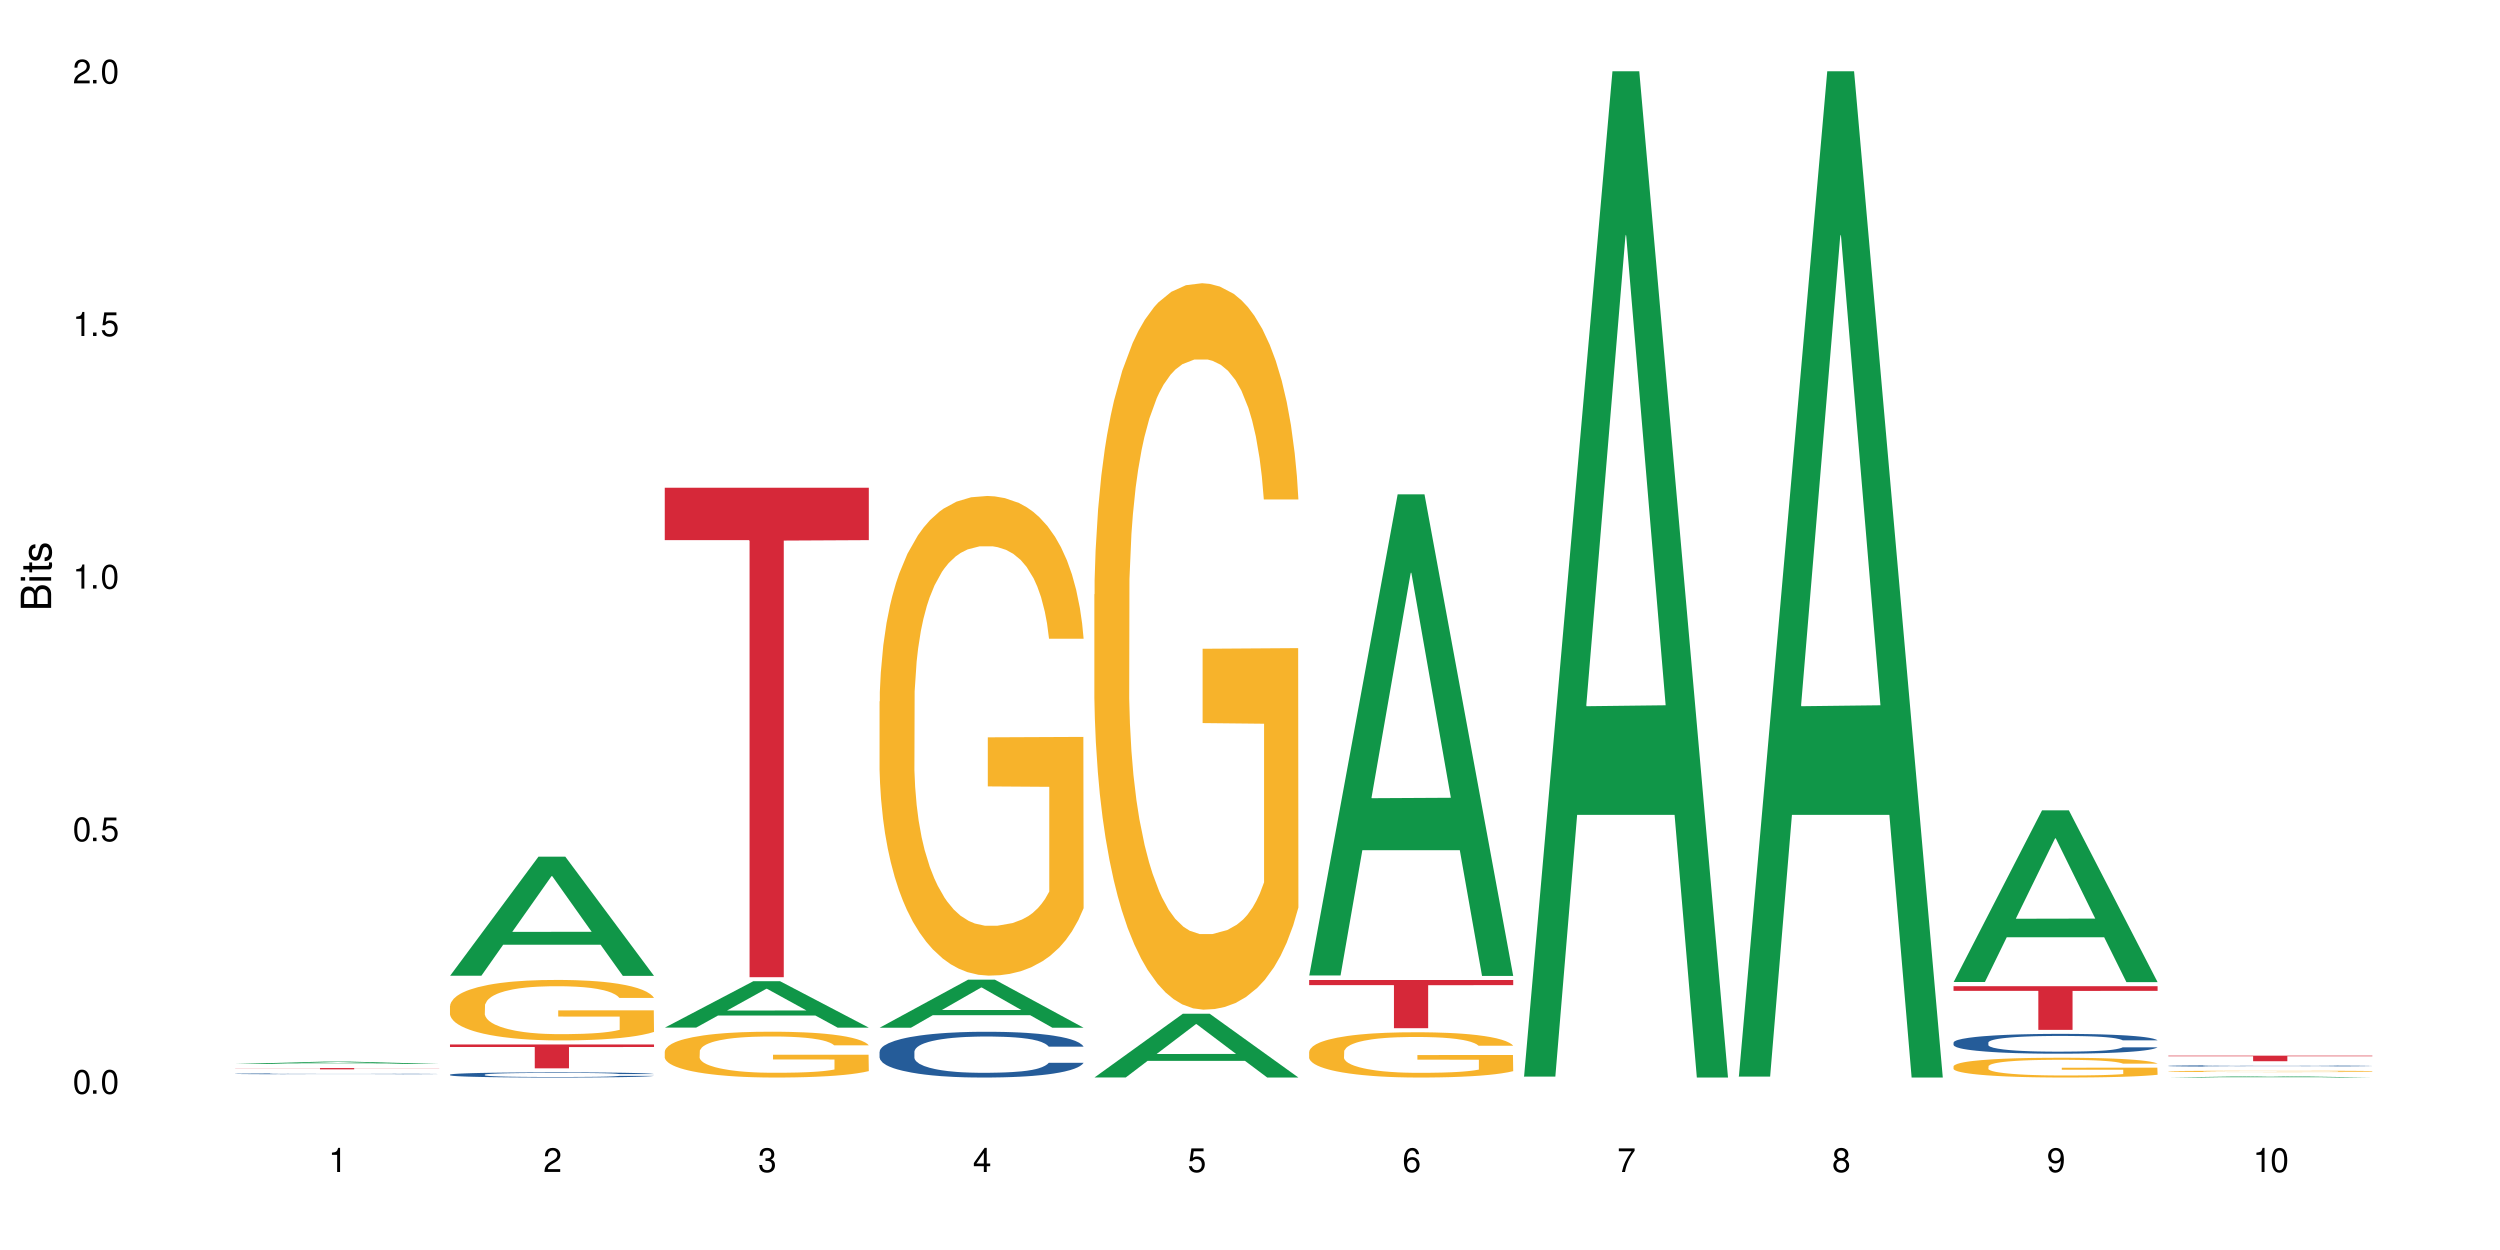 <?xml version="1.0" encoding="UTF-8"?>
<svg xmlns="http://www.w3.org/2000/svg" xmlns:xlink="http://www.w3.org/1999/xlink" width="720" height="360" viewBox="0 0 720 360">
<defs>
<g>
<g id="glyph-0-0">
</g>
<g id="glyph-0-1">
<path d="M 2.641 -6.938 C 2 -6.938 1.422 -6.656 1.078 -6.172 C 0.641 -5.562 0.406 -4.641 0.406 -3.359 C 0.406 -1.016 1.188 0.219 2.641 0.219 C 4.078 0.219 4.859 -1.016 4.859 -3.297 C 4.859 -4.641 4.656 -5.547 4.203 -6.172 C 3.844 -6.656 3.281 -6.938 2.641 -6.938 Z M 2.641 -6.188 C 3.547 -6.188 4 -5.25 4 -3.375 C 4 -1.406 3.562 -0.484 2.625 -0.484 C 1.734 -0.484 1.281 -1.438 1.281 -3.344 C 1.281 -5.25 1.734 -6.188 2.641 -6.188 Z M 2.641 -6.188 "/>
</g>
<g id="glyph-0-2">
<path d="M 1.828 -1 L 0.828 -1 L 0.828 0 L 1.828 0 Z M 1.828 -1 "/>
</g>
<g id="glyph-0-3">
<path d="M 4.562 -6.797 L 1.062 -6.797 L 0.547 -3.094 L 1.328 -3.094 C 1.719 -3.562 2.047 -3.734 2.578 -3.734 C 3.484 -3.734 4.062 -3.109 4.062 -2.094 C 4.062 -1.125 3.484 -0.531 2.578 -0.531 C 1.828 -0.531 1.375 -0.906 1.188 -1.672 L 0.328 -1.672 C 0.453 -1.109 0.547 -0.844 0.75 -0.594 C 1.125 -0.078 1.828 0.219 2.594 0.219 C 3.969 0.219 4.922 -0.781 4.922 -2.219 C 4.922 -3.562 4.031 -4.484 2.719 -4.484 C 2.25 -4.484 1.859 -4.359 1.469 -4.062 L 1.734 -5.969 L 4.562 -5.969 Z M 4.562 -6.797 "/>
</g>
<g id="glyph-0-4">
<path d="M 2.484 -4.938 L 2.484 0 L 3.328 0 L 3.328 -6.938 L 2.766 -6.938 C 2.469 -5.875 2.281 -5.734 0.984 -5.562 L 0.984 -4.938 Z M 2.484 -4.938 "/>
</g>
<g id="glyph-0-5">
<path d="M 4.859 -0.828 L 1.281 -0.828 C 1.359 -1.406 1.672 -1.781 2.5 -2.281 L 3.469 -2.828 C 4.406 -3.344 4.906 -4.062 4.906 -4.906 C 4.906 -5.484 4.672 -6.031 4.266 -6.406 C 3.859 -6.766 3.375 -6.938 2.719 -6.938 C 1.859 -6.938 1.219 -6.625 0.844 -6.031 C 0.609 -5.672 0.5 -5.234 0.484 -4.531 L 1.328 -4.531 C 1.359 -5.016 1.406 -5.281 1.531 -5.516 C 1.75 -5.938 2.188 -6.203 2.703 -6.203 C 3.469 -6.203 4.031 -5.641 4.031 -4.891 C 4.031 -4.344 3.719 -3.859 3.125 -3.516 L 2.234 -3 C 0.812 -2.172 0.406 -1.531 0.328 -0.016 L 4.859 -0.016 Z M 4.859 -0.828 "/>
</g>
<g id="glyph-0-6">
<path d="M 2.125 -3.188 L 2.578 -3.188 C 3.5 -3.188 3.984 -2.766 3.984 -1.922 C 3.984 -1.062 3.469 -0.531 2.594 -0.531 C 1.656 -0.531 1.203 -1 1.156 -2.016 L 0.312 -2.016 C 0.344 -1.453 0.438 -1.094 0.609 -0.781 C 0.953 -0.109 1.625 0.219 2.547 0.219 C 3.953 0.219 4.859 -0.625 4.859 -1.938 C 4.859 -2.828 4.516 -3.297 3.703 -3.594 C 4.344 -3.844 4.656 -4.328 4.656 -5.031 C 4.656 -6.219 3.875 -6.938 2.578 -6.938 C 1.203 -6.938 0.484 -6.172 0.453 -4.703 L 1.297 -4.703 C 1.312 -5.125 1.344 -5.359 1.453 -5.578 C 1.641 -5.969 2.062 -6.203 2.594 -6.203 C 3.344 -6.203 3.797 -5.75 3.797 -5 C 3.797 -4.516 3.609 -4.219 3.25 -4.047 C 3.016 -3.953 2.703 -3.922 2.125 -3.906 Z M 2.125 -3.188 "/>
</g>
<g id="glyph-0-7">
<path d="M 3.141 -1.672 L 3.141 0 L 3.984 0 L 3.984 -1.672 L 4.984 -1.672 L 4.984 -2.438 L 3.984 -2.438 L 3.984 -6.938 L 3.359 -6.938 L 0.266 -2.578 L 0.266 -1.672 Z M 3.141 -2.438 L 1 -2.438 L 3.141 -5.5 Z M 3.141 -2.438 "/>
</g>
<g id="glyph-0-8">
<path d="M 4.781 -5.125 C 4.609 -6.266 3.891 -6.938 2.844 -6.938 C 2.094 -6.938 1.422 -6.578 1.031 -5.953 C 0.594 -5.266 0.406 -4.422 0.406 -3.172 C 0.406 -2 0.578 -1.25 0.984 -0.641 C 1.359 -0.078 1.953 0.219 2.703 0.219 C 3.984 0.219 4.922 -0.75 4.922 -2.094 C 4.922 -3.375 4.062 -4.281 2.844 -4.281 C 2.172 -4.281 1.641 -4.031 1.281 -3.516 C 1.281 -5.234 1.828 -6.188 2.797 -6.188 C 3.391 -6.188 3.797 -5.797 3.938 -5.125 Z M 2.734 -3.531 C 3.547 -3.531 4.062 -2.953 4.062 -2.031 C 4.062 -1.156 3.484 -0.531 2.703 -0.531 C 1.922 -0.531 1.328 -1.188 1.328 -2.078 C 1.328 -2.938 1.906 -3.531 2.734 -3.531 Z M 2.734 -3.531 "/>
</g>
<g id="glyph-0-9">
<path d="M 4.984 -6.797 L 0.438 -6.797 L 0.438 -5.969 L 4.109 -5.969 C 2.5 -3.656 1.828 -2.234 1.328 0 L 2.219 0 C 2.594 -2.172 3.453 -4.047 4.984 -6.094 Z M 4.984 -6.797 "/>
</g>
<g id="glyph-0-10">
<path d="M 3.75 -3.656 C 4.469 -4.094 4.688 -4.438 4.688 -5.078 C 4.688 -6.172 3.844 -6.938 2.641 -6.938 C 1.438 -6.938 0.594 -6.172 0.594 -5.094 C 0.594 -4.438 0.812 -4.094 1.516 -3.656 C 0.734 -3.266 0.359 -2.703 0.359 -1.922 C 0.359 -0.656 1.281 0.219 2.641 0.219 C 3.984 0.219 4.922 -0.656 4.922 -1.922 C 4.922 -2.703 4.531 -3.266 3.75 -3.656 Z M 2.641 -6.188 C 3.359 -6.188 3.812 -5.75 3.812 -5.062 C 3.812 -4.406 3.344 -3.984 2.641 -3.984 C 1.922 -3.984 1.453 -4.406 1.453 -5.078 C 1.453 -5.75 1.922 -6.188 2.641 -6.188 Z M 2.641 -3.266 C 3.484 -3.266 4.062 -2.719 4.062 -1.906 C 4.062 -1.078 3.484 -0.531 2.625 -0.531 C 1.797 -0.531 1.219 -1.094 1.219 -1.906 C 1.219 -2.719 1.781 -3.266 2.641 -3.266 Z M 2.641 -3.266 "/>
</g>
<g id="glyph-0-11">
<path d="M 0.516 -1.578 C 0.672 -0.453 1.406 0.219 2.438 0.219 C 3.188 0.219 3.859 -0.141 4.266 -0.766 C 4.688 -1.453 4.891 -2.297 4.891 -3.547 C 4.891 -4.719 4.703 -5.453 4.312 -6.078 C 3.938 -6.641 3.344 -6.938 2.594 -6.938 C 1.297 -6.938 0.359 -5.969 0.359 -4.625 C 0.359 -3.344 1.234 -2.453 2.453 -2.453 C 3.094 -2.453 3.578 -2.672 4.016 -3.203 C 4 -1.484 3.469 -0.531 2.5 -0.531 C 1.906 -0.531 1.484 -0.906 1.359 -1.578 Z M 2.578 -6.203 C 3.375 -6.203 3.969 -5.531 3.969 -4.641 C 3.969 -3.797 3.391 -3.188 2.547 -3.188 C 1.734 -3.188 1.234 -3.766 1.234 -4.688 C 1.234 -5.562 1.797 -6.203 2.578 -6.203 Z M 2.578 -6.203 "/>
</g>
<g id="glyph-1-0">
</g>
<g id="glyph-1-1">
<path d="M 0 -0.953 L 0 -4.891 C 0 -5.719 -0.234 -6.344 -0.734 -6.797 C -1.188 -7.234 -1.812 -7.469 -2.5 -7.469 C -3.547 -7.469 -4.188 -7 -4.625 -5.875 C -4.984 -6.688 -5.625 -7.094 -6.531 -7.094 C -7.172 -7.094 -7.734 -6.859 -8.141 -6.391 C -8.562 -5.922 -8.75 -5.344 -8.75 -4.5 L -8.75 -0.953 Z M -4.984 -2.062 L -7.766 -2.062 L -7.766 -4.219 C -7.766 -4.844 -7.688 -5.203 -7.453 -5.5 C -7.219 -5.812 -6.859 -5.969 -6.375 -5.969 C -5.891 -5.969 -5.531 -5.812 -5.297 -5.5 C -5.062 -5.203 -4.984 -4.844 -4.984 -4.219 Z M -0.984 -2.062 L -4 -2.062 L -4 -4.781 C -4 -5.766 -3.438 -6.359 -2.484 -6.359 C -1.547 -6.359 -0.984 -5.766 -0.984 -4.781 Z M -0.984 -2.062 "/>
</g>
<g id="glyph-1-2">
<path d="M -6.281 -1.797 L -6.281 -0.797 L 0 -0.797 L 0 -1.797 Z M -8.75 -1.797 L -8.75 -0.797 L -7.484 -0.797 L -7.484 -1.797 Z M -8.75 -1.797 "/>
</g>
<g id="glyph-1-3">
<path d="M -6.281 -3.047 L -6.281 -2.016 L -8.016 -2.016 L -8.016 -1.016 L -6.281 -1.016 L -6.281 -0.172 L -5.469 -0.172 L -5.469 -1.016 L -0.719 -1.016 C -0.078 -1.016 0.281 -1.453 0.281 -2.234 C 0.281 -2.5 0.25 -2.719 0.188 -3.047 L -0.641 -3.047 C -0.609 -2.906 -0.594 -2.766 -0.594 -2.562 C -0.594 -2.141 -0.719 -2.016 -1.156 -2.016 L -5.469 -2.016 L -5.469 -3.047 Z M -6.281 -3.047 "/>
</g>
<g id="glyph-1-4">
<path d="M -4.531 -5.25 C -5.766 -5.25 -6.469 -4.422 -6.469 -2.969 C -6.469 -1.516 -5.719 -0.562 -4.547 -0.562 C -3.562 -0.562 -3.094 -1.062 -2.734 -2.562 L -2.516 -3.484 C -2.344 -4.188 -2.094 -4.469 -1.641 -4.469 C -1.047 -4.469 -0.641 -3.875 -0.641 -3 C -0.641 -2.453 -0.797 -2 -1.062 -1.75 C -1.25 -1.594 -1.422 -1.531 -1.875 -1.469 L -1.875 -0.406 C -0.422 -0.453 0.281 -1.266 0.281 -2.922 C 0.281 -4.5 -0.5 -5.516 -1.719 -5.516 C -2.656 -5.516 -3.172 -4.984 -3.469 -3.734 L -3.703 -2.766 C -3.891 -1.953 -4.156 -1.609 -4.594 -1.609 C -5.188 -1.609 -5.547 -2.125 -5.547 -2.938 C -5.547 -3.75 -5.203 -4.172 -4.531 -4.203 Z M -4.531 -5.25 "/>
</g>
</g>
</defs>
<rect x="-72" y="-36" width="864" height="432" fill="rgb(100%, 100%, 100%)" fill-opacity="1"/>
<path fill-rule="nonzero" fill="rgb(6.275%, 58.824%, 28.235%)" fill-opacity="1" d="M 67.73 306.434 L 67.793 306.43 L 93.223 305.746 L 100.945 305.746 L 126.5 306.434 L 117.52 306.434 L 111.117 306.254 L 83.051 306.254 L 76.773 306.434 L 67.73 306.434 L 85.75 306.18 L 108.543 306.18 L 97.176 305.859 L 96.926 305.859 L 85.688 306.18 L 85.75 306.18 Z M 67.73 306.434 "/>
<path fill-rule="nonzero" fill="rgb(14.51%, 36.078%, 60%)" fill-opacity="1" d="M 67.73 309.25 L 67.801 309.25 L 67.801 309.242 L 68.02 309.234 L 68.52 309.223 L 69.02 309.215 L 70.312 309.199 L 72.102 309.188 L 73.965 309.176 L 75.328 309.172 L 76.547 309.164 L 79.34 309.156 L 81.133 309.152 L 83.066 309.148 L 85.434 309.145 L 87.152 309.141 L 91.023 309.137 L 105.859 309.137 L 108.152 309.141 L 110.086 309.141 L 113.457 309.148 L 116.465 309.152 L 117.828 309.156 L 119.977 309.164 L 121.625 309.172 L 122.773 309.18 L 124.062 309.188 L 125.207 309.199 L 126.07 309.211 L 126.5 309.219 L 116.465 309.219 L 115.965 309.211 L 115.391 309.203 L 114.316 309.195 L 113.238 309.188 L 111.734 309.18 L 110.375 309.176 L 108.512 309.172 L 106.863 309.168 L 105.141 309.164 L 92.527 309.164 L 91.023 309.168 L 88.871 309.172 L 87.367 309.172 L 85.578 309.18 L 84.359 309.184 L 82.852 309.188 L 81.777 309.195 L 80.559 309.203 L 79.844 309.207 L 79.199 309.215 L 78.625 309.223 L 78.195 309.23 L 77.906 309.238 L 77.766 309.246 L 77.766 309.285 L 77.906 309.293 L 78.266 309.305 L 79.199 309.316 L 80.559 309.332 L 82.137 309.34 L 83.641 309.348 L 84.5 309.352 L 85.648 309.355 L 87.441 309.359 L 90.02 309.363 L 91.523 309.367 L 103.996 309.367 L 105.93 309.363 L 108.582 309.359 L 110.23 309.355 L 111.664 309.352 L 112.738 309.348 L 113.457 309.344 L 114.531 309.336 L 115.391 309.328 L 116.035 309.32 L 116.465 309.312 L 126.5 309.312 L 126.07 309.32 L 125.422 309.332 L 124.777 309.34 L 123.777 309.348 L 122.629 309.355 L 120.98 309.363 L 119.617 309.367 L 117.828 309.375 L 116.18 309.379 L 114.387 309.383 L 111.734 309.387 L 110.016 309.391 L 108.152 309.391 L 105.93 309.395 L 89.16 309.395 L 85.504 309.387 L 82.852 309.383 L 80.773 309.379 L 78.984 309.375 L 76.977 309.367 L 74.395 309.359 L 72.82 309.348 L 71.746 309.344 L 70.527 309.332 L 69.664 309.324 L 68.664 309.312 L 67.945 309.297 L 67.73 309.281 Z M 67.73 309.25 "/>
<path fill-rule="nonzero" fill="rgb(83.922%, 15.686%, 22.353%)" fill-opacity="1" d="M 67.73 307.598 L 126.5 307.598 L 126.5 307.637 L 102.008 307.637 L 102.008 307.973 L 92.152 307.973 L 92.152 307.637 L 67.73 307.637 Z M 67.73 307.598 "/>
<path fill-rule="nonzero" fill="rgb(6.275%, 58.824%, 28.235%)" fill-opacity="1" d="M 129.594 281.02 L 129.656 280.988 L 155.082 246.719 L 162.805 246.719 L 188.359 281.055 L 179.383 281.055 L 172.977 272.09 L 144.91 272.09 L 138.633 281.02 L 129.594 281.02 L 147.613 268.383 L 170.402 268.352 L 159.039 252.328 L 158.914 252.297 L 158.789 252.395 L 147.547 268.352 L 147.613 268.383 Z M 129.594 281.02 "/>
<path fill-rule="nonzero" fill="rgb(14.51%, 36.078%, 60%)" fill-opacity="1" d="M 129.594 309.488 L 129.664 309.488 L 129.664 309.457 L 129.879 309.402 L 130.379 309.34 L 130.883 309.293 L 132.172 309.211 L 133.965 309.137 L 135.828 309.074 L 137.188 309.039 L 138.406 309.012 L 141.203 308.961 L 142.992 308.938 L 144.93 308.914 L 147.293 308.891 L 149.016 308.875 L 152.883 308.855 L 155.75 308.844 L 157.973 308.84 L 162.773 308.84 L 165.641 308.848 L 167.719 308.852 L 170.012 308.863 L 171.949 308.875 L 175.316 308.906 L 178.324 308.945 L 179.688 308.965 L 181.836 309.008 L 183.484 309.051 L 184.633 309.086 L 185.922 309.137 L 187.07 309.195 L 187.93 309.266 L 188.359 309.324 L 178.324 309.324 L 177.824 309.27 L 177.25 309.227 L 176.176 309.172 L 175.102 309.133 L 173.598 309.094 L 172.234 309.066 L 170.371 309.039 L 168.723 309.023 L 167.004 309.012 L 165.355 309.004 L 162.199 308.996 L 158.547 308.996 L 157.184 309 L 154.391 309.008 L 152.883 309.02 L 150.734 309.039 L 149.23 309.055 L 147.438 309.082 L 146.219 309.105 L 144.715 309.141 L 143.641 309.172 L 142.422 309.219 L 141.703 309.254 L 141.059 309.289 L 140.484 309.336 L 140.055 309.383 L 139.77 309.434 L 139.625 309.484 L 139.625 309.695 L 139.77 309.742 L 140.129 309.801 L 141.059 309.883 L 142.422 309.957 L 143.996 310.012 L 145.504 310.055 L 146.363 310.074 L 147.508 310.094 L 149.301 310.121 L 151.879 310.148 L 153.387 310.16 L 155.68 310.172 L 158.043 310.176 L 161.199 310.176 L 163.992 310.172 L 165.855 310.164 L 167.789 310.152 L 170.441 310.129 L 172.09 310.109 L 173.523 310.082 L 174.598 310.059 L 175.316 310.035 L 176.391 309.992 L 177.25 309.945 L 177.895 309.898 L 178.324 309.852 L 188.359 309.852 L 187.93 309.906 L 187.285 309.961 L 186.641 310 L 185.637 310.047 L 184.488 310.09 L 182.84 310.137 L 181.48 310.168 L 179.688 310.203 L 178.039 310.23 L 176.246 310.254 L 173.598 310.277 L 171.875 310.293 L 170.012 310.305 L 167.789 310.316 L 164.996 310.324 L 161.984 310.332 L 159.191 310.332 L 156.18 310.328 L 153.957 310.324 L 151.02 310.312 L 147.367 310.289 L 144.715 310.262 L 142.637 310.234 L 140.844 310.207 L 138.836 310.172 L 136.258 310.113 L 134.68 310.066 L 133.605 310.027 L 132.387 309.973 L 131.527 309.926 L 130.523 309.852 L 129.809 309.754 L 129.594 309.68 Z M 129.594 309.488 "/>
<path fill-rule="nonzero" fill="rgb(96.863%, 70.196%, 16.863%)" fill-opacity="1" d="M 129.594 289.68 L 129.664 289.664 L 129.664 289.348 L 129.949 288.633 L 130.668 287.645 L 131.598 286.832 L 132.602 286.195 L 133.246 285.863 L 134.32 285.383 L 135.254 285.035 L 137.617 284.316 L 140.629 283.648 L 142.277 283.363 L 144.141 283.094 L 146.793 282.789 L 148.012 282.68 L 151.738 282.426 L 155.965 282.266 L 160.625 282.219 L 162.773 282.234 L 165.711 282.297 L 169.727 282.473 L 172.02 282.633 L 173.812 282.789 L 175.676 282.996 L 177.969 283.316 L 180.117 283.699 L 181.836 284.078 L 183.559 284.559 L 184.992 285.066 L 186.211 285.625 L 187.285 286.293 L 187.93 286.848 L 188.359 287.406 L 178.398 287.406 L 177.824 286.848 L 177.18 286.418 L 176.105 285.895 L 175.031 285.512 L 173.953 285.211 L 171.949 284.797 L 170.227 284.539 L 168.078 284.316 L 166 284.176 L 163.633 284.078 L 162.199 284.047 L 158.402 284.047 L 154.961 284.16 L 152.957 284.285 L 151.523 284.414 L 149.516 284.652 L 148.297 284.844 L 147.582 284.969 L 145.43 285.465 L 143.996 285.91 L 143.207 286.211 L 142.207 286.688 L 141.488 287.117 L 140.699 287.754 L 140.27 288.234 L 139.695 289.316 L 139.625 292.18 L 139.84 292.785 L 140.27 293.438 L 140.844 294.012 L 141.703 294.613 L 142.562 295.078 L 144.07 295.699 L 145.359 296.109 L 146.363 296.383 L 148.297 296.812 L 149.086 296.953 L 150.949 297.242 L 152.883 297.465 L 155.25 297.656 L 157.039 297.75 L 159.906 297.828 L 163.562 297.828 L 167.863 297.734 L 170.586 297.605 L 172.449 297.48 L 173.668 297.367 L 175.172 297.195 L 176.246 297.035 L 177.25 296.859 L 178.469 296.59 L 178.469 292.785 L 160.766 292.77 L 160.766 290.988 L 188.289 290.969 L 188.359 297.195 L 186.855 297.625 L 184.992 298.035 L 183.199 298.355 L 181.336 298.625 L 178.684 298.93 L 176.535 299.117 L 173.238 299.344 L 170.227 299.484 L 167.074 299.582 L 164.277 299.629 L 160.984 299.645 L 158.043 299.613 L 154.891 299.516 L 152.383 299.391 L 150.09 299.23 L 147.797 299.023 L 144.93 298.688 L 143.066 298.418 L 141.129 298.086 L 139.195 297.688 L 137.477 297.258 L 136.328 296.922 L 135.184 296.539 L 133.965 296.062 L 132.816 295.523 L 131.957 295.027 L 131.168 294.473 L 130.594 293.945 L 130.023 293.23 L 129.734 292.656 L 129.594 292.164 Z M 129.594 289.68 "/>
<path fill-rule="nonzero" fill="rgb(83.922%, 15.686%, 22.353%)" fill-opacity="1" d="M 129.594 300.809 L 188.359 300.809 L 188.359 301.543 L 163.867 301.551 L 163.867 307.676 L 154.012 307.676 L 154.012 301.555 L 153.871 301.543 L 129.594 301.543 Z M 129.594 300.809 "/>
<path fill-rule="nonzero" fill="rgb(6.275%, 58.824%, 28.235%)" fill-opacity="1" d="M 191.453 295.953 L 191.516 295.941 L 216.945 282.594 L 224.668 282.594 L 250.219 295.965 L 241.242 295.965 L 234.84 292.477 L 206.773 292.477 L 200.492 295.953 L 191.453 295.953 L 209.473 291.031 L 232.266 291.02 L 220.898 284.777 L 220.773 284.766 L 220.648 284.801 L 209.41 291.02 L 209.473 291.031 Z M 191.453 295.953 "/>
<path fill-rule="nonzero" fill="rgb(96.863%, 70.196%, 16.863%)" fill-opacity="1" d="M 191.453 302.785 L 191.523 302.773 L 191.523 302.531 L 191.812 301.988 L 192.527 301.242 L 193.461 300.625 L 194.461 300.145 L 195.109 299.891 L 196.184 299.527 L 197.113 299.266 L 199.48 298.723 L 202.488 298.215 L 204.137 297.996 L 206 297.793 L 208.652 297.562 L 209.871 297.48 L 213.598 297.285 L 217.828 297.164 L 222.484 297.129 L 224.637 297.141 L 227.574 297.191 L 231.586 297.324 L 233.879 297.441 L 235.672 297.562 L 237.535 297.719 L 239.828 297.961 L 241.98 298.25 L 243.699 298.539 L 245.418 298.902 L 246.852 299.289 L 248.07 299.711 L 249.145 300.215 L 249.789 300.637 L 250.219 301.059 L 240.258 301.059 L 239.684 300.637 L 239.039 300.312 L 237.965 299.914 L 236.891 299.625 L 235.816 299.395 L 233.809 299.082 L 232.09 298.891 L 229.938 298.723 L 227.859 298.613 L 225.496 298.539 L 224.062 298.516 L 220.262 298.516 L 216.824 298.602 L 214.816 298.695 L 213.383 298.793 L 211.375 298.973 L 210.156 299.121 L 209.441 299.215 L 207.293 299.59 L 205.859 299.926 L 205.07 300.156 L 204.066 300.52 L 203.348 300.844 L 202.562 301.324 L 202.133 301.688 L 201.559 302.508 L 201.484 304.676 L 201.703 305.137 L 202.133 305.629 L 202.703 306.062 L 203.566 306.523 L 204.426 306.871 L 205.93 307.344 L 207.219 307.656 L 208.223 307.859 L 210.156 308.188 L 210.945 308.293 L 212.809 308.512 L 214.746 308.68 L 217.109 308.824 L 218.902 308.898 L 221.77 308.957 L 225.422 308.957 L 229.723 308.887 L 232.445 308.789 L 234.309 308.691 L 235.527 308.609 L 237.035 308.477 L 238.109 308.355 L 239.113 308.223 L 240.332 308.016 L 240.332 305.137 L 222.629 305.125 L 222.629 303.773 L 250.148 303.762 L 250.219 308.477 L 248.715 308.801 L 246.852 309.113 L 245.059 309.355 L 243.195 309.562 L 240.547 309.789 L 238.395 309.934 L 235.098 310.102 L 232.09 310.211 L 228.934 310.285 L 226.141 310.32 L 222.844 310.332 L 219.906 310.309 L 216.75 310.234 L 214.242 310.141 L 211.949 310.02 L 209.656 309.863 L 206.789 309.609 L 204.926 309.402 L 202.992 309.152 L 201.055 308.848 L 199.336 308.523 L 198.191 308.27 L 197.043 307.98 L 195.824 307.621 L 194.68 307.211 L 193.816 306.836 L 193.031 306.414 L 192.457 306.016 L 191.883 305.473 L 191.598 305.039 L 191.453 304.664 Z M 191.453 302.785 "/>
<path fill-rule="nonzero" fill="rgb(83.922%, 15.686%, 22.353%)" fill-opacity="1" d="M 191.453 140.465 L 250.219 140.465 L 250.219 155.555 L 225.727 155.688 L 225.727 281.43 L 215.875 281.43 L 215.875 155.82 L 215.73 155.555 L 191.453 155.555 Z M 191.453 140.465 "/>
<path fill-rule="nonzero" fill="rgb(6.275%, 58.824%, 28.235%)" fill-opacity="1" d="M 253.312 295.984 L 253.375 295.969 L 278.805 282.148 L 286.527 282.148 L 312.082 295.996 L 303.102 295.996 L 296.699 292.383 L 268.633 292.383 L 262.355 295.984 L 253.312 295.984 L 271.332 290.887 L 294.125 290.875 L 282.762 284.41 L 282.633 284.398 L 282.508 284.438 L 271.27 290.875 L 271.332 290.887 Z M 253.312 295.984 "/>
<path fill-rule="nonzero" fill="rgb(14.51%, 36.078%, 60%)" fill-opacity="1" d="M 253.312 302.891 L 253.387 302.879 L 253.387 302.59 L 253.602 302.133 L 254.102 301.555 L 254.605 301.156 L 255.895 300.449 L 257.684 299.762 L 259.547 299.23 L 260.91 298.918 L 262.129 298.676 L 264.922 298.23 L 266.715 298.004 L 268.652 297.797 L 271.016 297.594 L 272.734 297.473 L 276.605 297.281 L 279.473 297.195 L 281.695 297.16 L 286.496 297.16 L 289.363 297.207 L 291.441 297.27 L 293.734 297.363 L 295.668 297.473 L 299.039 297.738 L 302.047 298.074 L 303.41 298.27 L 305.559 298.641 L 307.207 299.004 L 308.355 299.316 L 309.645 299.762 L 310.793 300.305 L 311.652 300.918 L 312.082 301.434 L 302.047 301.434 L 301.547 300.953 L 300.973 300.578 L 299.898 300.086 L 298.824 299.738 L 297.316 299.387 L 295.957 299.16 L 294.094 298.93 L 292.445 298.785 L 290.723 298.676 L 289.074 298.605 L 285.922 298.531 L 282.266 298.531 L 280.906 298.559 L 278.109 298.652 L 276.605 298.738 L 274.457 298.906 L 272.949 299.062 L 271.16 299.305 L 269.941 299.508 L 268.434 299.82 L 267.359 300.098 L 266.141 300.496 L 265.426 300.797 L 264.781 301.133 L 264.207 301.531 L 263.777 301.953 L 263.492 302.398 L 263.348 302.832 L 263.348 304.699 L 263.492 305.133 L 263.848 305.637 L 264.781 306.371 L 266.141 307.008 L 267.719 307.516 L 269.223 307.875 L 270.082 308.043 L 271.23 308.238 L 273.023 308.477 L 275.602 308.719 L 277.105 308.816 L 279.402 308.91 L 281.766 308.961 L 284.918 308.961 L 287.715 308.91 L 289.578 308.852 L 291.512 308.754 L 294.164 308.551 L 295.812 308.359 L 297.246 308.129 L 298.32 307.898 L 299.039 307.707 L 300.113 307.336 L 300.973 306.926 L 301.617 306.504 L 302.047 306.094 L 312.082 306.094 L 311.652 306.574 L 311.008 307.047 L 310.363 307.395 L 309.359 307.816 L 308.211 308.188 L 306.562 308.609 L 305.203 308.887 L 303.41 309.188 L 301.762 309.418 L 299.969 309.621 L 297.316 309.863 L 295.598 309.984 L 293.734 310.09 L 291.512 310.188 L 288.719 310.273 L 285.707 310.32 L 282.914 310.332 L 279.902 310.309 L 277.68 310.262 L 274.742 310.152 L 271.086 309.934 L 268.434 309.707 L 266.355 309.477 L 264.566 309.238 L 262.559 308.91 L 259.98 308.383 L 258.402 307.973 L 257.328 307.637 L 256.109 307.164 L 255.25 306.746 L 254.246 306.07 L 253.527 305.215 L 253.312 304.555 Z M 253.312 302.891 "/>
<path fill-rule="nonzero" fill="rgb(96.863%, 70.196%, 16.863%)" fill-opacity="1" d="M 253.312 202.008 L 253.387 201.883 L 253.387 199.359 L 253.672 193.68 L 254.387 185.859 L 255.32 179.426 L 256.324 174.379 L 256.969 171.727 L 258.043 167.941 L 258.977 165.168 L 261.34 159.488 L 264.352 154.191 L 266 151.922 L 267.863 149.777 L 270.516 147.379 L 271.73 146.496 L 275.461 144.477 L 279.688 143.215 L 284.348 142.836 L 286.496 142.961 L 289.434 143.469 L 293.449 144.855 L 295.742 146.117 L 297.531 147.379 L 299.395 149.02 L 301.691 151.543 L 303.84 154.57 L 305.559 157.598 L 307.281 161.383 L 308.715 165.418 L 309.93 169.836 L 311.008 175.133 L 311.652 179.551 L 312.082 183.965 L 302.121 183.965 L 301.547 179.551 L 300.902 176.145 L 299.824 171.98 L 298.75 168.953 L 297.676 166.555 L 295.668 163.273 L 293.949 161.258 L 291.801 159.488 L 289.723 158.355 L 287.355 157.598 L 285.922 157.344 L 282.125 157.344 L 278.684 158.227 L 276.676 159.238 L 275.242 160.246 L 273.238 162.141 L 272.02 163.652 L 271.301 164.664 L 269.152 168.574 L 267.719 172.105 L 266.93 174.504 L 265.926 178.289 L 265.211 181.695 L 264.422 186.742 L 263.992 190.527 L 263.418 199.105 L 263.348 221.816 L 263.562 226.609 L 263.992 231.781 L 264.566 236.324 L 265.426 241.117 L 266.285 244.777 L 267.789 249.695 L 269.082 252.977 L 270.082 255.121 L 272.02 258.527 L 272.809 259.664 L 274.672 261.934 L 276.605 263.703 L 278.973 265.215 L 280.762 265.973 L 283.629 266.602 L 287.285 266.602 L 291.586 265.848 L 294.309 264.836 L 296.172 263.828 L 297.391 262.945 L 298.895 261.555 L 299.969 260.293 L 300.973 258.906 L 302.191 256.762 L 302.191 226.609 L 284.488 226.484 L 284.488 212.352 L 312.008 212.227 L 312.082 261.555 L 310.578 264.961 L 308.715 268.242 L 306.922 270.766 L 305.059 272.91 L 302.406 275.309 L 300.258 276.82 L 296.961 278.59 L 293.949 279.723 L 290.797 280.48 L 288 280.859 L 284.703 280.984 L 281.766 280.734 L 278.613 279.977 L 276.105 278.969 L 273.812 277.707 L 271.516 276.066 L 268.652 273.414 L 266.789 271.27 L 264.852 268.621 L 262.918 265.469 L 261.195 262.062 L 260.051 259.41 L 258.902 256.383 L 257.684 252.598 L 256.539 248.309 L 255.68 244.398 L 254.891 239.984 L 254.316 235.82 L 253.742 230.141 L 253.457 225.602 L 253.312 221.688 Z M 253.312 202.008 "/>
<path fill-rule="nonzero" fill="rgb(6.275%, 58.824%, 28.235%)" fill-opacity="1" d="M 315.176 310.316 L 315.238 310.297 L 340.664 291.953 L 348.387 291.953 L 373.941 310.332 L 364.965 310.332 L 358.559 305.535 L 330.496 305.535 L 324.215 310.316 L 315.176 310.316 L 333.195 303.551 L 355.984 303.531 L 344.621 294.957 L 344.496 294.938 L 344.371 294.988 L 333.133 303.531 L 333.195 303.551 Z M 315.176 310.316 "/>
<path fill-rule="nonzero" fill="rgb(96.863%, 70.196%, 16.863%)" fill-opacity="1" d="M 315.176 171.176 L 315.246 170.988 L 315.246 167.164 L 315.531 158.566 L 316.25 146.719 L 317.18 136.977 L 318.184 129.332 L 318.828 125.32 L 319.906 119.59 L 320.836 115.387 L 323.203 106.785 L 326.211 98.762 L 327.859 95.324 L 329.723 92.074 L 332.375 88.445 L 333.594 87.105 L 337.32 84.051 L 341.547 82.137 L 346.207 81.566 L 348.355 81.758 L 351.297 82.52 L 355.309 84.621 L 357.602 86.531 L 359.395 88.445 L 361.258 90.93 L 363.551 94.75 L 365.699 99.336 L 367.422 103.922 L 369.141 109.652 L 370.574 115.766 L 371.793 122.453 L 372.867 130.48 L 373.512 137.168 L 373.941 143.855 L 363.98 143.855 L 363.406 137.168 L 362.762 132.008 L 361.688 125.703 L 360.613 121.117 L 359.535 117.488 L 357.531 112.52 L 355.809 109.461 L 353.66 106.785 L 351.582 105.066 L 349.215 103.922 L 347.785 103.539 L 343.984 103.539 L 340.547 104.875 L 338.539 106.406 L 337.105 107.934 L 335.098 110.801 L 333.879 113.094 L 333.164 114.621 L 331.012 120.543 L 329.578 125.895 L 328.793 129.523 L 327.789 135.258 L 327.07 140.414 L 326.281 148.059 L 325.852 153.789 L 325.281 166.781 L 325.207 201.176 L 325.422 208.438 L 325.852 216.27 L 326.426 223.148 L 327.285 230.41 L 328.145 235.949 L 329.652 243.402 L 330.941 248.371 L 331.945 251.617 L 333.879 256.777 L 334.668 258.496 L 336.531 261.938 L 338.465 264.613 L 340.832 266.906 L 342.625 268.051 L 345.488 269.008 L 349.145 269.008 L 353.445 267.859 L 356.168 266.332 L 358.031 264.801 L 359.25 263.465 L 360.754 261.363 L 361.832 259.453 L 362.832 257.352 L 364.051 254.102 L 364.051 208.438 L 346.352 208.246 L 346.352 186.844 L 373.871 186.656 L 373.941 261.363 L 372.438 266.523 L 370.574 271.488 L 368.781 275.312 L 366.918 278.559 L 364.266 282.191 L 362.117 284.484 L 358.82 287.156 L 355.809 288.879 L 352.656 290.023 L 349.863 290.598 L 346.566 290.789 L 343.625 290.406 L 340.473 289.258 L 337.965 287.73 L 335.672 285.82 L 333.379 283.336 L 330.512 279.324 L 328.648 276.074 L 326.715 272.062 L 324.777 267.285 L 323.059 262.129 L 321.91 258.113 L 320.766 253.531 L 319.547 247.797 L 318.398 241.301 L 317.539 235.379 L 316.75 228.691 L 316.18 222.387 L 315.605 213.785 L 315.316 206.906 L 315.176 200.984 Z M 315.176 171.176 "/>
<path fill-rule="nonzero" fill="rgb(6.275%, 58.824%, 28.235%)" fill-opacity="1" d="M 377.035 280.941 L 377.098 280.812 L 402.527 142.359 L 410.25 142.359 L 435.805 281.07 L 426.824 281.07 L 420.422 244.863 L 392.355 244.863 L 386.078 280.941 L 377.035 280.941 L 395.055 229.883 L 417.848 229.754 L 406.48 165.02 L 406.355 164.891 L 406.23 165.281 L 394.992 229.754 L 395.055 229.883 Z M 377.035 280.941 "/>
<path fill-rule="nonzero" fill="rgb(96.863%, 70.196%, 16.863%)" fill-opacity="1" d="M 377.035 302.875 L 377.105 302.863 L 377.105 302.625 L 377.395 302.09 L 378.109 301.352 L 379.043 300.742 L 380.047 300.266 L 380.691 300.016 L 381.766 299.66 L 382.695 299.398 L 385.062 298.859 L 388.07 298.359 L 389.719 298.145 L 391.582 297.945 L 394.234 297.719 L 395.453 297.633 L 399.18 297.445 L 403.41 297.324 L 408.066 297.289 L 410.219 297.301 L 413.156 297.348 L 417.168 297.48 L 419.461 297.598 L 421.254 297.719 L 423.117 297.871 L 425.41 298.109 L 427.562 298.398 L 429.281 298.684 L 431 299.039 L 432.434 299.422 L 433.652 299.836 L 434.727 300.34 L 435.375 300.754 L 435.805 301.172 L 425.84 301.172 L 425.27 300.754 L 424.621 300.434 L 423.547 300.039 L 422.473 299.754 L 421.398 299.527 L 419.391 299.219 L 417.672 299.027 L 415.52 298.859 L 413.441 298.754 L 411.078 298.684 L 409.645 298.66 L 405.848 298.66 L 402.406 298.742 L 400.398 298.836 L 398.965 298.934 L 396.961 299.109 L 395.742 299.254 L 395.023 299.348 L 392.875 299.719 L 391.441 300.051 L 390.652 300.277 L 389.648 300.637 L 388.934 300.957 L 388.145 301.434 L 387.715 301.793 L 387.141 302.602 L 387.07 304.746 L 387.285 305.199 L 387.715 305.688 L 388.289 306.117 L 389.148 306.566 L 390.008 306.914 L 391.512 307.379 L 392.801 307.688 L 393.805 307.891 L 395.742 308.211 L 396.527 308.32 L 398.391 308.535 L 400.328 308.699 L 402.691 308.844 L 404.484 308.914 L 407.352 308.973 L 411.008 308.973 L 415.305 308.902 L 418.031 308.809 L 419.895 308.711 L 421.109 308.629 L 422.617 308.496 L 423.691 308.379 L 424.695 308.246 L 425.914 308.047 L 425.914 305.199 L 408.211 305.188 L 408.211 303.852 L 435.73 303.84 L 435.805 308.496 L 434.297 308.82 L 432.434 309.129 L 430.645 309.367 L 428.781 309.57 L 426.129 309.797 L 423.977 309.938 L 420.68 310.105 L 417.672 310.215 L 414.52 310.285 L 411.723 310.32 L 408.426 310.332 L 405.488 310.309 L 402.336 310.238 L 399.824 310.141 L 397.531 310.023 L 395.238 309.867 L 392.371 309.617 L 390.508 309.414 L 388.574 309.164 L 386.641 308.867 L 384.918 308.547 L 383.773 308.297 L 382.625 308.008 L 381.406 307.652 L 380.262 307.246 L 379.398 306.879 L 378.613 306.461 L 378.039 306.066 L 377.465 305.531 L 377.18 305.102 L 377.035 304.734 Z M 377.035 302.875 "/>
<path fill-rule="nonzero" fill="rgb(83.922%, 15.686%, 22.353%)" fill-opacity="1" d="M 377.035 282.234 L 435.805 282.234 L 435.805 283.723 L 411.312 283.734 L 411.312 296.125 L 401.457 296.125 L 401.457 283.75 L 401.312 283.723 L 377.035 283.723 Z M 377.035 282.234 "/>
<path fill-rule="nonzero" fill="rgb(6.275%, 58.824%, 28.235%)" fill-opacity="1" d="M 438.895 310.059 L 438.957 309.789 L 464.387 20.527 L 472.109 20.527 L 497.664 310.332 L 488.688 310.332 L 482.281 234.684 L 454.215 234.684 L 447.938 310.059 L 438.895 310.059 L 456.914 203.391 L 479.707 203.117 L 468.344 67.875 L 468.219 67.602 L 468.09 68.418 L 456.852 203.117 L 456.914 203.391 Z M 438.895 310.059 "/>
<path fill-rule="nonzero" fill="rgb(6.275%, 58.824%, 28.235%)" fill-opacity="1" d="M 500.758 310.059 L 500.82 309.789 L 526.25 20.527 L 533.973 20.527 L 559.523 310.332 L 550.547 310.332 L 544.141 234.684 L 516.078 234.684 L 509.797 310.059 L 500.758 310.059 L 518.777 203.391 L 541.566 203.117 L 530.203 67.875 L 530.078 67.602 L 529.953 68.418 L 518.715 203.117 L 518.777 203.391 Z M 500.758 310.059 "/>
<path fill-rule="nonzero" fill="rgb(6.275%, 58.824%, 28.235%)" fill-opacity="1" d="M 562.617 282.812 L 562.68 282.766 L 588.109 233.371 L 595.832 233.371 L 621.387 282.859 L 612.406 282.859 L 606.004 269.941 L 577.938 269.941 L 571.66 282.812 L 562.617 282.812 L 580.637 264.598 L 603.43 264.551 L 592.066 241.457 L 591.938 241.41 L 591.812 241.551 L 580.574 264.551 L 580.637 264.598 Z M 562.617 282.812 "/>
<path fill-rule="nonzero" fill="rgb(14.51%, 36.078%, 60%)" fill-opacity="1" d="M 562.617 300.242 L 562.691 300.238 L 562.691 300.113 L 562.906 299.914 L 563.406 299.664 L 563.906 299.492 L 565.199 299.184 L 566.988 298.887 L 568.852 298.656 L 570.215 298.52 L 571.434 298.418 L 574.227 298.223 L 576.02 298.125 L 577.953 298.035 L 580.32 297.949 L 582.039 297.895 L 585.91 297.812 L 588.777 297.777 L 591 297.762 L 595.801 297.762 L 598.668 297.781 L 600.746 297.809 L 603.039 297.848 L 604.973 297.895 L 608.344 298.012 L 611.352 298.156 L 612.715 298.238 L 614.863 298.402 L 616.512 298.559 L 617.66 298.695 L 618.949 298.887 L 620.098 299.121 L 620.957 299.387 L 621.387 299.609 L 611.352 299.609 L 610.852 299.402 L 610.277 299.242 L 609.203 299.027 L 608.129 298.875 L 606.621 298.727 L 605.262 298.625 L 603.398 298.527 L 601.75 298.465 L 600.027 298.418 L 598.379 298.387 L 595.227 298.355 L 591.57 298.355 L 590.211 298.363 L 587.414 298.406 L 585.91 298.441 L 583.762 298.516 L 582.254 298.582 L 580.465 298.688 L 579.246 298.777 L 577.738 298.914 L 576.664 299.031 L 575.445 299.203 L 574.73 299.336 L 574.086 299.48 L 573.512 299.652 L 573.082 299.836 L 572.793 300.027 L 572.652 300.215 L 572.652 301.023 L 572.793 301.211 L 573.152 301.43 L 574.086 301.75 L 575.445 302.023 L 577.023 302.246 L 578.527 302.402 L 579.387 302.473 L 580.535 302.559 L 582.328 302.66 L 584.906 302.766 L 586.41 302.809 L 588.707 302.848 L 591.07 302.871 L 594.223 302.871 L 597.02 302.848 L 598.883 302.824 L 600.816 302.781 L 603.469 302.691 L 605.117 302.609 L 606.551 302.512 L 607.625 302.41 L 608.344 302.328 L 609.418 302.164 L 610.277 301.988 L 610.922 301.805 L 611.352 301.629 L 621.387 301.629 L 620.957 301.836 L 620.312 302.039 L 619.664 302.191 L 618.664 302.375 L 617.516 302.535 L 615.867 302.719 L 614.504 302.84 L 612.715 302.969 L 611.066 303.066 L 609.273 303.156 L 606.621 303.262 L 604.902 303.312 L 603.039 303.359 L 600.816 303.402 L 598.023 303.438 L 595.012 303.461 L 592.219 303.465 L 589.207 303.453 L 586.984 303.434 L 584.047 303.387 L 580.391 303.293 L 577.738 303.191 L 575.66 303.094 L 573.871 302.988 L 571.863 302.848 L 569.281 302.621 L 567.707 302.441 L 566.633 302.297 L 565.414 302.094 L 564.555 301.91 L 563.551 301.617 L 562.832 301.25 L 562.617 300.961 Z M 562.617 300.242 "/>
<path fill-rule="nonzero" fill="rgb(96.863%, 70.196%, 16.863%)" fill-opacity="1" d="M 562.617 307.07 L 562.691 307.066 L 562.691 306.961 L 562.977 306.727 L 563.691 306.406 L 564.625 306.141 L 565.629 305.93 L 566.273 305.82 L 567.348 305.664 L 568.281 305.551 L 570.645 305.316 L 573.656 305.098 L 575.305 305.004 L 577.168 304.914 L 579.816 304.816 L 581.035 304.777 L 584.762 304.695 L 588.992 304.645 L 593.648 304.629 L 595.801 304.633 L 598.738 304.652 L 602.754 304.711 L 605.047 304.762 L 606.836 304.816 L 608.699 304.883 L 610.992 304.988 L 613.145 305.113 L 614.863 305.238 L 616.586 305.395 L 618.016 305.562 L 619.234 305.742 L 620.312 305.961 L 620.957 306.145 L 621.387 306.328 L 611.426 306.328 L 610.852 306.145 L 610.207 306.004 L 609.129 305.832 L 608.055 305.707 L 606.98 305.609 L 604.973 305.473 L 603.254 305.391 L 601.105 305.316 L 599.023 305.27 L 596.66 305.238 L 595.227 305.227 L 591.43 305.227 L 587.988 305.266 L 585.98 305.305 L 584.547 305.348 L 582.543 305.426 L 581.324 305.488 L 580.605 305.531 L 578.457 305.691 L 577.023 305.836 L 576.234 305.938 L 575.23 306.094 L 574.516 306.234 L 573.727 306.441 L 573.297 306.598 L 572.723 306.953 L 572.652 307.891 L 572.867 308.086 L 573.297 308.301 L 573.871 308.488 L 574.73 308.688 L 575.59 308.836 L 577.094 309.039 L 578.387 309.176 L 579.387 309.266 L 581.324 309.406 L 582.113 309.453 L 583.977 309.547 L 585.91 309.617 L 588.273 309.68 L 590.066 309.711 L 592.934 309.738 L 596.59 309.738 L 600.891 309.707 L 603.613 309.664 L 605.477 309.625 L 606.695 309.586 L 608.199 309.531 L 609.273 309.477 L 610.277 309.422 L 611.496 309.332 L 611.496 308.086 L 593.793 308.082 L 593.793 307.5 L 621.312 307.492 L 621.387 309.531 L 619.879 309.672 L 618.016 309.805 L 616.227 309.91 L 614.363 310 L 611.711 310.098 L 609.559 310.16 L 606.266 310.234 L 603.254 310.281 L 600.102 310.312 L 597.305 310.328 L 594.008 310.332 L 591.07 310.32 L 587.918 310.289 L 585.41 310.25 L 583.113 310.195 L 580.82 310.129 L 577.953 310.02 L 576.09 309.93 L 574.156 309.82 L 572.223 309.691 L 570.5 309.551 L 569.355 309.441 L 568.207 309.316 L 566.988 309.16 L 565.844 308.984 L 564.984 308.82 L 564.195 308.641 L 563.621 308.469 L 563.047 308.234 L 562.762 308.047 L 562.617 307.883 Z M 562.617 307.07 "/>
<path fill-rule="nonzero" fill="rgb(83.922%, 15.686%, 22.353%)" fill-opacity="1" d="M 562.617 284.023 L 621.387 284.023 L 621.387 285.371 L 596.895 285.383 L 596.895 296.598 L 587.039 296.598 L 587.039 285.395 L 586.895 285.371 L 562.617 285.371 Z M 562.617 284.023 "/>
<path fill-rule="nonzero" fill="rgb(6.275%, 58.824%, 28.235%)" fill-opacity="1" d="M 624.48 310.332 L 624.543 310.332 L 649.969 309.93 L 657.691 309.93 L 683.246 310.332 L 674.27 310.332 L 667.863 310.227 L 639.797 310.227 L 633.52 310.332 L 624.48 310.332 L 642.5 310.184 L 665.289 310.184 L 653.926 309.996 L 653.676 309.996 L 642.438 310.184 L 642.5 310.184 Z M 624.48 310.332 "/>
<path fill-rule="nonzero" fill="rgb(14.51%, 36.078%, 60%)" fill-opacity="1" d="M 624.48 306.973 L 624.551 306.973 L 624.551 306.965 L 624.766 306.949 L 625.266 306.934 L 625.77 306.918 L 627.059 306.898 L 628.852 306.879 L 630.715 306.859 L 632.074 306.852 L 633.293 306.844 L 636.09 306.832 L 637.879 306.824 L 639.816 306.816 L 642.18 306.812 L 643.902 306.809 L 647.77 306.801 L 650.637 306.797 L 657.66 306.797 L 660.527 306.801 L 662.605 306.801 L 664.898 306.805 L 666.836 306.809 L 670.203 306.816 L 673.215 306.824 L 674.574 306.832 L 676.727 306.844 L 678.375 306.855 L 679.52 306.863 L 680.809 306.879 L 681.957 306.895 L 682.816 306.914 L 683.246 306.93 L 673.215 306.93 L 672.711 306.914 L 672.137 306.902 L 671.062 306.887 L 669.988 306.875 L 668.484 306.867 L 667.121 306.859 L 665.258 306.852 L 663.609 306.848 L 661.891 306.844 L 660.242 306.84 L 652.07 306.84 L 649.277 306.844 L 647.77 306.848 L 645.621 306.852 L 644.117 306.855 L 642.324 306.863 L 641.105 306.871 L 639.602 306.879 L 638.527 306.887 L 637.309 306.898 L 636.59 306.91 L 635.945 306.918 L 635.371 306.93 L 634.941 306.945 L 634.656 306.957 L 634.512 306.973 L 634.512 307.027 L 634.656 307.039 L 635.016 307.055 L 635.945 307.078 L 637.309 307.098 L 638.883 307.113 L 640.391 307.125 L 641.25 307.129 L 642.395 307.137 L 644.188 307.145 L 646.766 307.152 L 648.273 307.152 L 650.566 307.156 L 660.742 307.156 L 662.68 307.152 L 665.328 307.145 L 666.977 307.141 L 668.41 307.133 L 669.488 307.125 L 670.203 307.121 L 671.277 307.109 L 672.137 307.098 L 672.781 307.082 L 673.215 307.07 L 683.246 307.07 L 682.816 307.086 L 681.527 307.109 L 680.523 307.121 L 679.375 307.133 L 677.727 307.148 L 676.367 307.156 L 674.574 307.164 L 672.926 307.172 L 671.133 307.18 L 668.484 307.188 L 666.762 307.188 L 664.898 307.191 L 662.68 307.195 L 659.883 307.199 L 648.848 307.199 L 645.906 307.195 L 642.254 307.188 L 639.602 307.18 L 637.523 307.172 L 635.73 307.168 L 633.723 307.156 L 631.145 307.141 L 629.566 307.129 L 628.492 307.117 L 627.273 307.102 L 626.414 307.09 L 625.41 307.07 L 624.695 307.043 L 624.48 307.023 Z M 624.48 306.973 "/>
<path fill-rule="nonzero" fill="rgb(96.863%, 70.196%, 16.863%)" fill-opacity="1" d="M 624.48 308.535 L 624.551 308.535 L 624.551 308.527 L 624.836 308.512 L 625.555 308.488 L 626.484 308.469 L 627.488 308.457 L 628.133 308.449 L 629.207 308.438 L 630.141 308.43 L 632.504 308.414 L 635.516 308.398 L 637.164 308.391 L 639.027 308.383 L 641.68 308.379 L 642.898 308.375 L 646.625 308.367 L 650.852 308.363 L 657.66 308.363 L 660.598 308.367 L 664.613 308.371 L 666.906 308.375 L 668.699 308.379 L 670.562 308.383 L 672.855 308.391 L 675.004 308.398 L 676.727 308.406 L 678.445 308.418 L 679.879 308.43 L 681.098 308.441 L 682.172 308.457 L 682.816 308.473 L 683.246 308.484 L 673.285 308.484 L 672.711 308.473 L 672.066 308.461 L 670.992 308.449 L 669.918 308.441 L 668.84 308.434 L 666.836 308.422 L 665.113 308.418 L 662.965 308.414 L 660.887 308.41 L 658.52 308.406 L 653.289 308.406 L 649.848 308.41 L 647.844 308.41 L 646.41 308.414 L 644.402 308.422 L 643.184 308.426 L 642.469 308.426 L 640.316 308.438 L 638.883 308.449 L 638.098 308.457 L 637.094 308.469 L 636.375 308.477 L 635.586 308.492 L 635.156 308.504 L 634.586 308.527 L 634.512 308.594 L 634.727 308.609 L 635.156 308.621 L 635.73 308.637 L 637.449 308.66 L 638.957 308.676 L 640.246 308.684 L 641.25 308.691 L 643.184 308.699 L 643.973 308.703 L 645.836 308.711 L 647.77 308.715 L 650.137 308.719 L 651.926 308.723 L 662.75 308.723 L 665.473 308.719 L 667.336 308.715 L 668.555 308.715 L 670.059 308.711 L 671.133 308.707 L 672.137 308.703 L 673.355 308.695 L 673.355 308.609 L 655.656 308.609 L 655.656 308.566 L 683.176 308.566 L 683.246 308.711 L 681.742 308.719 L 679.879 308.73 L 678.086 308.738 L 676.223 308.742 L 673.57 308.75 L 671.422 308.754 L 668.125 308.758 L 665.113 308.762 L 661.961 308.766 L 652.93 308.766 L 649.777 308.762 L 647.27 308.762 L 644.977 308.758 L 642.684 308.75 L 639.816 308.742 L 637.953 308.738 L 636.016 308.73 L 634.082 308.723 L 632.363 308.711 L 631.215 308.703 L 630.07 308.695 L 628.852 308.684 L 627.703 308.672 L 626.844 308.66 L 626.055 308.648 L 625.48 308.633 L 624.91 308.617 L 624.621 308.605 L 624.48 308.594 Z M 624.48 308.535 "/>
<path fill-rule="nonzero" fill="rgb(83.922%, 15.686%, 22.353%)" fill-opacity="1" d="M 624.48 304.031 L 683.246 304.031 L 683.246 304.203 L 658.754 304.203 L 658.754 305.633 L 648.898 305.633 L 648.898 304.203 L 624.48 304.203 Z M 624.48 304.031 "/>
<g fill="rgb(0%, 0%, 0%)" fill-opacity="1">
<use xlink:href="#glyph-0-1" x="20.965" y="314.993"/>
<use xlink:href="#glyph-0-2" x="25.965" y="314.993"/>
<use xlink:href="#glyph-0-1" x="28.965" y="314.993"/>
</g>
<g fill="rgb(0%, 0%, 0%)" fill-opacity="1">
<use xlink:href="#glyph-0-1" x="20.965" y="242.251"/>
<use xlink:href="#glyph-0-2" x="25.965" y="242.251"/>
<use xlink:href="#glyph-0-3" x="28.965" y="242.251"/>
</g>
<g fill="rgb(0%, 0%, 0%)" fill-opacity="1">
<use xlink:href="#glyph-0-4" x="20.965" y="169.509"/>
<use xlink:href="#glyph-0-2" x="25.965" y="169.509"/>
<use xlink:href="#glyph-0-1" x="28.965" y="169.509"/>
</g>
<g fill="rgb(0%, 0%, 0%)" fill-opacity="1">
<use xlink:href="#glyph-0-4" x="20.965" y="96.767"/>
<use xlink:href="#glyph-0-2" x="25.965" y="96.767"/>
<use xlink:href="#glyph-0-3" x="28.965" y="96.767"/>
</g>
<g fill="rgb(0%, 0%, 0%)" fill-opacity="1">
<use xlink:href="#glyph-0-5" x="20.965" y="24.024"/>
<use xlink:href="#glyph-0-2" x="25.965" y="24.024"/>
<use xlink:href="#glyph-0-1" x="28.965" y="24.024"/>
</g>
<g fill="rgb(0%, 0%, 0%)" fill-opacity="1">
<use xlink:href="#glyph-0-4" x="94.613" y="337.532"/>
</g>
<g fill="rgb(0%, 0%, 0%)" fill-opacity="1">
<use xlink:href="#glyph-0-5" x="156.477" y="337.532"/>
</g>
<g fill="rgb(0%, 0%, 0%)" fill-opacity="1">
<use xlink:href="#glyph-0-6" x="218.336" y="337.532"/>
</g>
<g fill="rgb(0%, 0%, 0%)" fill-opacity="1">
<use xlink:href="#glyph-0-7" x="280.199" y="337.532"/>
</g>
<g fill="rgb(0%, 0%, 0%)" fill-opacity="1">
<use xlink:href="#glyph-0-3" x="342.059" y="337.532"/>
</g>
<g fill="rgb(0%, 0%, 0%)" fill-opacity="1">
<use xlink:href="#glyph-0-8" x="403.918" y="337.532"/>
</g>
<g fill="rgb(0%, 0%, 0%)" fill-opacity="1">
<use xlink:href="#glyph-0-9" x="465.781" y="337.532"/>
</g>
<g fill="rgb(0%, 0%, 0%)" fill-opacity="1">
<use xlink:href="#glyph-0-10" x="527.641" y="337.532"/>
</g>
<g fill="rgb(0%, 0%, 0%)" fill-opacity="1">
<use xlink:href="#glyph-0-11" x="589.5" y="337.532"/>
</g>
<g fill="rgb(0%, 0%, 0%)" fill-opacity="1">
<use xlink:href="#glyph-0-4" x="648.863" y="337.532"/>
<use xlink:href="#glyph-0-1" x="653.863" y="337.532"/>
</g>
<g fill="rgb(0%, 0%, 0%)" fill-opacity="1">
<use xlink:href="#glyph-1-1" x="14.725" y="176.012"/>
<use xlink:href="#glyph-1-2" x="14.725" y="168.012"/>
<use xlink:href="#glyph-1-3" x="14.725" y="165.012"/>
<use xlink:href="#glyph-1-4" x="14.725" y="162.012"/>
</g>
</svg>
